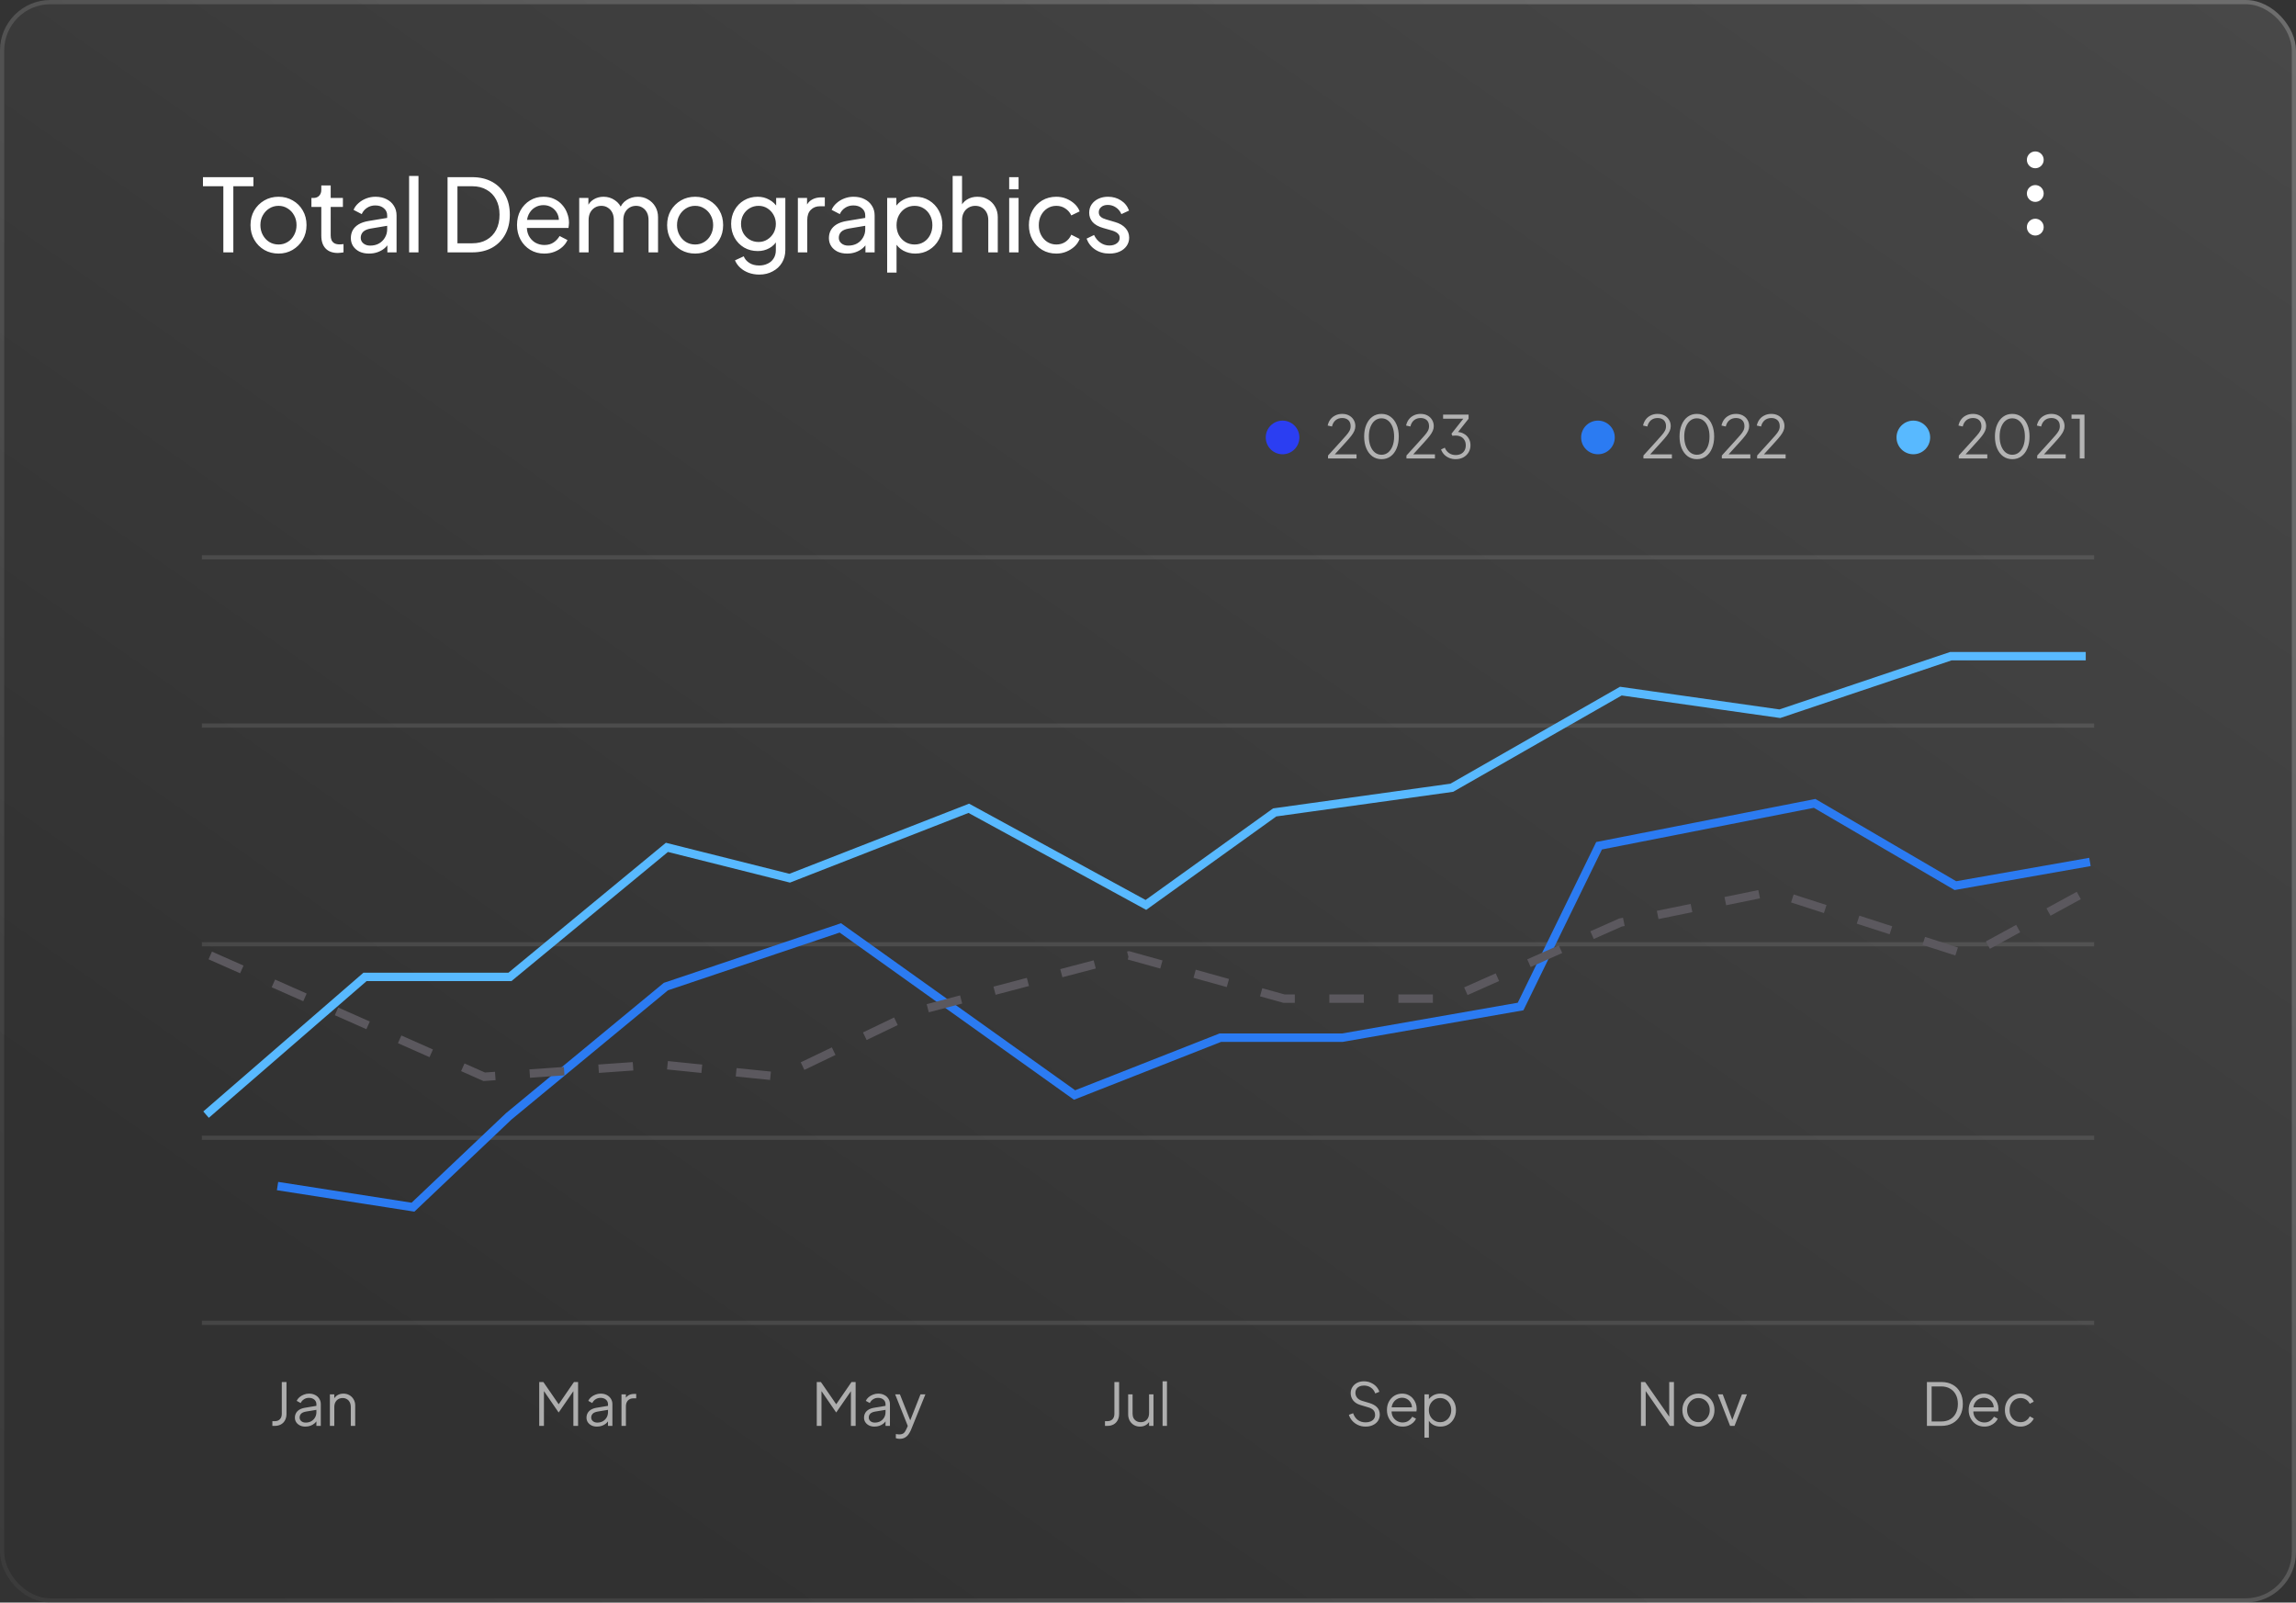 <svg width="546" height="381" viewBox="0 0 546 381" fill="none" xmlns="http://www.w3.org/2000/svg">
<rect x="0" y="0" width="546" height="381" fill="#333333" stroke="none"/>
<rect width="546" height="381" rx="12" fill="url(#paint0_linear_47_595)" fill-opacity="0.1"/>
<rect x="0.5" y="0.5" width="545" height="380" rx="11.5" stroke="url(#paint1_linear_47_595)" stroke-opacity="0.2"/>
<path d="M53.112 60V44.28H48.264V42.12H60.264V44.28H55.488V60H53.112ZM66.244 60.288C64.996 60.288 63.868 60 62.86 59.424C61.852 58.832 61.052 58.024 60.46 57C59.868 55.976 59.572 54.816 59.572 53.52C59.572 52.224 59.86 51.072 60.436 50.064C61.028 49.056 61.828 48.256 62.836 47.664C63.844 47.072 64.98 46.776 66.244 46.776C67.492 46.776 68.62 47.072 69.628 47.664C70.636 48.24 71.428 49.032 72.004 50.04C72.596 51.048 72.892 52.208 72.892 53.52C72.892 54.832 72.588 56 71.98 57.024C71.372 58.032 70.564 58.832 69.556 59.424C68.564 60 67.46 60.288 66.244 60.288ZM66.244 58.128C67.044 58.128 67.764 57.928 68.404 57.528C69.06 57.128 69.572 56.576 69.94 55.872C70.324 55.168 70.516 54.384 70.516 53.52C70.516 52.64 70.324 51.864 69.94 51.192C69.572 50.504 69.06 49.96 68.404 49.56C67.764 49.144 67.044 48.936 66.244 48.936C65.428 48.936 64.692 49.144 64.036 49.56C63.396 49.96 62.884 50.504 62.5 51.192C62.116 51.864 61.924 52.64 61.924 53.52C61.924 54.384 62.116 55.168 62.5 55.872C62.884 56.576 63.396 57.128 64.036 57.528C64.692 57.928 65.428 58.128 66.244 58.128ZM80.344 60.144C79.08 60.144 78.104 59.784 77.416 59.064C76.744 58.344 76.408 57.328 76.408 56.016V49.2H74.056V47.064H74.536C75.112 47.064 75.568 46.888 75.904 46.536C76.24 46.184 76.408 45.72 76.408 45.144V44.088H78.64V47.064H81.544V49.2H78.64V55.944C78.64 56.376 78.704 56.752 78.832 57.072C78.976 57.392 79.208 57.648 79.528 57.84C79.848 58.016 80.272 58.104 80.8 58.104C80.912 58.104 81.048 58.096 81.208 58.08C81.384 58.064 81.544 58.048 81.688 58.032V60C81.48 60.048 81.248 60.08 80.992 60.096C80.736 60.128 80.52 60.144 80.344 60.144ZM87.752 60.288C86.904 60.288 86.152 60.136 85.496 59.832C84.856 59.512 84.352 59.08 83.984 58.536C83.616 57.976 83.432 57.336 83.432 56.616C83.432 55.928 83.576 55.312 83.864 54.768C84.168 54.208 84.632 53.736 85.256 53.352C85.896 52.968 86.696 52.696 87.656 52.536L92.456 51.744V53.616L88.16 54.336C87.328 54.48 86.72 54.744 86.336 55.128C85.968 55.512 85.784 55.984 85.784 56.544C85.784 57.072 85.992 57.512 86.408 57.864C86.84 58.216 87.376 58.392 88.016 58.392C88.832 58.392 89.536 58.224 90.128 57.888C90.736 57.536 91.208 57.064 91.544 56.472C91.896 55.88 92.072 55.224 92.072 54.504V51.216C92.072 50.512 91.808 49.944 91.28 49.512C90.768 49.064 90.088 48.84 89.24 48.84C88.504 48.84 87.848 49.032 87.272 49.416C86.712 49.784 86.296 50.28 86.024 50.904L84.08 49.896C84.32 49.304 84.704 48.776 85.232 48.312C85.76 47.832 86.376 47.456 87.08 47.184C87.784 46.912 88.52 46.776 89.288 46.776C90.28 46.776 91.152 46.968 91.904 47.352C92.656 47.72 93.24 48.24 93.656 48.912C94.088 49.568 94.304 50.336 94.304 51.216V60H92.12V57.552L92.528 57.696C92.256 58.208 91.888 58.656 91.424 59.04C90.96 59.424 90.416 59.728 89.792 59.952C89.168 60.176 88.488 60.288 87.752 60.288ZM97.285 60V41.832H99.517V60H97.285ZM106.432 60V42.12H112.288C114.096 42.12 115.672 42.488 117.016 43.224C118.36 43.96 119.4 45 120.136 46.344C120.872 47.672 121.24 49.24 121.24 51.048C121.24 52.84 120.872 54.408 120.136 55.752C119.4 57.096 118.36 58.144 117.016 58.896C115.672 59.632 114.096 60 112.288 60H106.432ZM108.784 57.84H112.312C113.64 57.84 114.784 57.56 115.744 57C116.72 56.44 117.472 55.656 118 54.648C118.528 53.624 118.792 52.424 118.792 51.048C118.792 49.656 118.52 48.456 117.976 47.448C117.448 46.44 116.696 45.664 115.72 45.12C114.76 44.56 113.624 44.28 112.312 44.28H108.784V57.84ZM129.429 60.288C128.181 60.288 127.069 59.992 126.093 59.4C125.117 58.808 124.349 58 123.789 56.976C123.229 55.936 122.949 54.776 122.949 53.496C122.949 52.2 123.221 51.048 123.765 50.04C124.325 49.032 125.077 48.24 126.021 47.664C126.981 47.072 128.053 46.776 129.237 46.776C130.197 46.776 131.045 46.952 131.781 47.304C132.533 47.64 133.165 48.104 133.677 48.696C134.205 49.272 134.605 49.936 134.877 50.688C135.165 51.424 135.309 52.192 135.309 52.992C135.309 53.168 135.293 53.368 135.261 53.592C135.245 53.8 135.221 54 135.189 54.192H124.581V52.272H133.893L132.837 53.136C132.981 52.304 132.901 51.56 132.597 50.904C132.293 50.248 131.845 49.728 131.253 49.344C130.661 48.96 129.989 48.768 129.237 48.768C128.485 48.768 127.797 48.96 127.173 49.344C126.549 49.728 126.061 50.28 125.709 51C125.373 51.704 125.237 52.544 125.301 53.52C125.237 54.464 125.381 55.296 125.733 56.016C126.101 56.72 126.613 57.272 127.269 57.672C127.941 58.056 128.669 58.248 129.453 58.248C130.317 58.248 131.045 58.048 131.637 57.648C132.229 57.248 132.709 56.736 133.077 56.112L134.949 57.072C134.693 57.664 134.293 58.208 133.749 58.704C133.221 59.184 132.589 59.568 131.853 59.856C131.133 60.144 130.325 60.288 129.429 60.288ZM137.74 60V47.064H139.924V49.704L139.612 49.296C139.932 48.48 140.444 47.856 141.148 47.424C141.852 46.992 142.644 46.776 143.524 46.776C144.532 46.776 145.436 47.056 146.236 47.616C147.052 48.176 147.612 48.912 147.916 49.824L147.292 49.848C147.628 48.84 148.196 48.08 148.996 47.568C149.796 47.04 150.684 46.776 151.66 46.776C152.556 46.776 153.364 46.984 154.084 47.4C154.82 47.816 155.404 48.392 155.836 49.128C156.268 49.864 156.484 50.696 156.484 51.624V60H154.228V52.344C154.228 51.624 154.1 51.016 153.844 50.52C153.588 50.024 153.236 49.64 152.788 49.368C152.356 49.08 151.844 48.936 151.252 48.936C150.676 48.936 150.156 49.08 149.692 49.368C149.244 49.64 148.884 50.032 148.612 50.544C148.356 51.04 148.228 51.64 148.228 52.344V60H145.972V52.344C145.972 51.624 145.844 51.016 145.588 50.52C145.332 50.024 144.98 49.64 144.532 49.368C144.1 49.08 143.588 48.936 142.996 48.936C142.42 48.936 141.9 49.08 141.436 49.368C140.988 49.64 140.628 50.032 140.356 50.544C140.1 51.04 139.972 51.64 139.972 52.344V60H137.74ZM165.318 60.288C164.07 60.288 162.942 60 161.934 59.424C160.926 58.832 160.126 58.024 159.534 57C158.942 55.976 158.646 54.816 158.646 53.52C158.646 52.224 158.934 51.072 159.51 50.064C160.102 49.056 160.902 48.256 161.91 47.664C162.918 47.072 164.054 46.776 165.318 46.776C166.566 46.776 167.694 47.072 168.702 47.664C169.71 48.24 170.502 49.032 171.078 50.04C171.67 51.048 171.966 52.208 171.966 53.52C171.966 54.832 171.662 56 171.054 57.024C170.446 58.032 169.638 58.832 168.63 59.424C167.638 60 166.534 60.288 165.318 60.288ZM165.318 58.128C166.118 58.128 166.838 57.928 167.478 57.528C168.134 57.128 168.646 56.576 169.014 55.872C169.398 55.168 169.59 54.384 169.59 53.52C169.59 52.64 169.398 51.864 169.014 51.192C168.646 50.504 168.134 49.96 167.478 49.56C166.838 49.144 166.118 48.936 165.318 48.936C164.502 48.936 163.766 49.144 163.11 49.56C162.47 49.96 161.958 50.504 161.574 51.192C161.19 51.864 160.998 52.64 160.998 53.52C160.998 54.384 161.19 55.168 161.574 55.872C161.958 56.576 162.47 57.128 163.11 57.528C163.766 57.928 164.502 58.128 165.318 58.128ZM180.565 65.28C179.653 65.28 178.805 65.136 178.021 64.848C177.253 64.56 176.589 64.16 176.029 63.648C175.485 63.152 175.069 62.568 174.781 61.896L176.869 60.936C177.093 61.544 177.517 62.056 178.141 62.472C178.781 62.904 179.581 63.12 180.541 63.12C181.277 63.12 181.941 62.976 182.533 62.688C183.141 62.416 183.621 62 183.973 61.44C184.325 60.896 184.501 60.232 184.501 59.448V56.544L184.909 56.976C184.461 57.856 183.813 58.528 182.965 58.992C182.133 59.456 181.213 59.688 180.205 59.688C178.989 59.688 177.901 59.408 176.941 58.848C175.981 58.272 175.229 57.496 174.685 56.52C174.141 55.528 173.869 54.432 173.869 53.232C173.869 52.016 174.141 50.92 174.685 49.944C175.229 48.968 175.973 48.2 176.917 47.64C177.877 47.064 178.965 46.776 180.181 46.776C181.189 46.776 182.101 47.008 182.917 47.472C183.749 47.92 184.413 48.544 184.909 49.344L184.573 49.944V47.064H186.757V59.448C186.757 60.568 186.493 61.568 185.965 62.448C185.437 63.328 184.701 64.016 183.757 64.512C182.829 65.024 181.765 65.28 180.565 65.28ZM180.397 57.528C181.165 57.528 181.853 57.336 182.461 56.952C183.085 56.568 183.581 56.056 183.949 55.416C184.317 54.76 184.501 54.032 184.501 53.232C184.501 52.448 184.317 51.728 183.949 51.072C183.581 50.416 183.085 49.896 182.461 49.512C181.853 49.128 181.165 48.936 180.397 48.936C179.613 48.936 178.901 49.128 178.261 49.512C177.621 49.896 177.117 50.416 176.749 51.072C176.397 51.712 176.221 52.432 176.221 53.232C176.221 54.032 176.397 54.76 176.749 55.416C177.117 56.056 177.613 56.568 178.237 56.952C178.877 57.336 179.597 57.528 180.397 57.528ZM189.737 60V47.064H191.921V49.44L191.681 49.104C191.985 48.368 192.449 47.824 193.073 47.472C193.697 47.104 194.457 46.92 195.353 46.92H196.145V49.032H195.017C194.105 49.032 193.369 49.32 192.809 49.896C192.249 50.456 191.969 51.256 191.969 52.296V60H189.737ZM201.44 60.288C200.592 60.288 199.84 60.136 199.184 59.832C198.544 59.512 198.04 59.08 197.672 58.536C197.304 57.976 197.12 57.336 197.12 56.616C197.12 55.928 197.264 55.312 197.552 54.768C197.856 54.208 198.32 53.736 198.944 53.352C199.584 52.968 200.384 52.696 201.344 52.536L206.144 51.744V53.616L201.848 54.336C201.016 54.48 200.408 54.744 200.024 55.128C199.656 55.512 199.472 55.984 199.472 56.544C199.472 57.072 199.68 57.512 200.096 57.864C200.528 58.216 201.064 58.392 201.704 58.392C202.52 58.392 203.224 58.224 203.816 57.888C204.424 57.536 204.896 57.064 205.232 56.472C205.584 55.88 205.76 55.224 205.76 54.504V51.216C205.76 50.512 205.496 49.944 204.968 49.512C204.456 49.064 203.776 48.84 202.928 48.84C202.192 48.84 201.536 49.032 200.96 49.416C200.4 49.784 199.984 50.28 199.712 50.904L197.768 49.896C198.008 49.304 198.392 48.776 198.92 48.312C199.448 47.832 200.064 47.456 200.768 47.184C201.472 46.912 202.208 46.776 202.976 46.776C203.968 46.776 204.84 46.968 205.592 47.352C206.344 47.72 206.928 48.24 207.344 48.912C207.776 49.568 207.992 50.336 207.992 51.216V60H205.808V57.552L206.216 57.696C205.944 58.208 205.576 58.656 205.112 59.04C204.648 59.424 204.104 59.728 203.48 59.952C202.856 60.176 202.176 60.288 201.44 60.288ZM210.972 64.8V47.064H213.156V49.848L212.868 49.296C213.348 48.528 214.004 47.92 214.836 47.472C215.668 47.008 216.62 46.776 217.692 46.776C218.908 46.776 219.996 47.072 220.956 47.664C221.932 48.256 222.7 49.064 223.26 50.088C223.82 51.096 224.1 52.248 224.1 53.544C224.1 54.808 223.82 55.952 223.26 56.976C222.7 58 221.932 58.808 220.956 59.4C219.996 59.992 218.9 60.288 217.668 60.288C216.628 60.288 215.676 60.056 214.812 59.592C213.964 59.128 213.308 58.472 212.844 57.624L213.204 57.24V64.8H210.972ZM217.5 58.128C218.316 58.128 219.044 57.928 219.684 57.528C220.324 57.128 220.82 56.584 221.172 55.896C221.54 55.192 221.724 54.408 221.724 53.544C221.724 52.648 221.54 51.864 221.172 51.192C220.82 50.504 220.324 49.96 219.684 49.56C219.044 49.144 218.316 48.936 217.5 48.936C216.684 48.936 215.948 49.136 215.292 49.536C214.652 49.936 214.14 50.488 213.756 51.192C213.388 51.88 213.204 52.664 213.204 53.544C213.204 54.408 213.388 55.192 213.756 55.896C214.14 56.584 214.652 57.128 215.292 57.528C215.948 57.928 216.684 58.128 217.5 58.128ZM226.547 60V41.832H228.779V49.584L228.371 49.368C228.691 48.552 229.203 47.92 229.907 47.472C230.627 47.008 231.467 46.776 232.427 46.776C233.355 46.776 234.179 46.984 234.899 47.4C235.635 47.816 236.211 48.392 236.627 49.128C237.059 49.864 237.275 50.696 237.275 51.624V60H235.019V52.344C235.019 51.624 234.883 51.016 234.611 50.52C234.355 50.024 233.995 49.64 233.531 49.368C233.067 49.08 232.531 48.936 231.923 48.936C231.331 48.936 230.795 49.08 230.315 49.368C229.835 49.64 229.459 50.032 229.187 50.544C228.915 51.04 228.779 51.64 228.779 52.344V60H226.547ZM239.989 60V47.064H242.221V60H239.989ZM239.989 45V42.12H242.221V45H239.989ZM251.204 60.288C249.94 60.288 248.812 59.992 247.82 59.4C246.844 58.808 246.076 58 245.516 56.976C244.956 55.952 244.676 54.8 244.676 53.52C244.676 52.224 244.956 51.072 245.516 50.064C246.076 49.056 246.844 48.256 247.82 47.664C248.812 47.072 249.94 46.776 251.204 46.776C252.052 46.776 252.844 46.928 253.58 47.232C254.316 47.536 254.964 47.944 255.524 48.456C256.084 48.968 256.492 49.568 256.748 50.256L254.756 51.216C254.452 50.544 253.988 50 253.364 49.584C252.74 49.152 252.02 48.936 251.204 48.936C250.42 48.936 249.708 49.136 249.068 49.536C248.444 49.936 247.948 50.48 247.58 51.168C247.212 51.856 247.028 52.648 247.028 53.544C247.028 54.408 247.212 55.192 247.58 55.896C247.948 56.584 248.444 57.128 249.068 57.528C249.708 57.928 250.42 58.128 251.204 58.128C252.02 58.128 252.74 57.92 253.364 57.504C253.988 57.072 254.452 56.504 254.756 55.8L256.748 56.808C256.492 57.48 256.084 58.08 255.524 58.608C254.964 59.12 254.316 59.528 253.58 59.832C252.844 60.136 252.052 60.288 251.204 60.288ZM263.817 60.288C262.521 60.288 261.393 59.968 260.433 59.328C259.473 58.688 258.793 57.824 258.393 56.736L260.169 55.872C260.537 56.64 261.041 57.248 261.681 57.696C262.321 58.144 263.033 58.368 263.817 58.368C264.521 58.368 265.105 58.2 265.569 57.864C266.033 57.528 266.265 57.088 266.265 56.544C266.265 56.16 266.153 55.856 265.929 55.632C265.721 55.392 265.465 55.208 265.161 55.08C264.857 54.936 264.577 54.832 264.321 54.768L262.377 54.216C261.209 53.88 260.353 53.4 259.809 52.776C259.281 52.152 259.017 51.424 259.017 50.592C259.017 49.824 259.209 49.16 259.593 48.6C259.993 48.024 260.529 47.576 261.201 47.256C261.889 46.936 262.657 46.776 263.505 46.776C264.641 46.776 265.657 47.064 266.553 47.64C267.465 48.216 268.113 49.024 268.497 50.064L266.673 50.904C266.385 50.232 265.953 49.704 265.377 49.32C264.801 48.92 264.153 48.72 263.433 48.72C262.777 48.72 262.257 48.888 261.873 49.224C261.489 49.544 261.297 49.952 261.297 50.448C261.297 50.816 261.393 51.12 261.585 51.36C261.777 51.584 262.009 51.76 262.281 51.888C262.553 52 262.817 52.096 263.073 52.176L265.185 52.8C266.241 53.104 267.057 53.576 267.633 54.216C268.225 54.856 268.521 55.624 268.521 56.52C268.521 57.24 268.321 57.888 267.921 58.464C267.521 59.04 266.969 59.488 266.265 59.808C265.561 60.128 264.745 60.288 263.817 60.288Z" fill="white"/>
<line x1="48" y1="132.5" x2="498" y2="132.5" stroke="white" stroke-opacity="0.1"/>
<line x1="48" y1="172.5" x2="498" y2="172.5" stroke="white" stroke-opacity="0.1"/>
<line x1="48" y1="224.5" x2="498" y2="224.5" stroke="white" stroke-opacity="0.1"/>
<line x1="48" y1="270.5" x2="498" y2="270.5" stroke="white" stroke-opacity="0.1"/>
<line x1="48" y1="314.5" x2="498" y2="314.5" stroke="white" stroke-opacity="0.1"/>
<circle cx="484" cy="54" r="2" transform="rotate(-180 484 54)" fill="white"/>
<circle cx="484" cy="46" r="2" transform="rotate(-180 484 46)" fill="white"/>
<circle cx="484" cy="38" r="2" transform="rotate(-180 484 38)" fill="white"/>
<path opacity="0.6" d="M315.812 109V108.3L318.724 105.094C319.293 104.469 319.755 103.951 320.11 103.54C320.474 103.129 320.745 102.756 320.922 102.42C321.099 102.084 321.188 101.72 321.188 101.328C321.188 100.703 321.006 100.222 320.642 99.886C320.278 99.55 319.793 99.382 319.186 99.382C318.561 99.382 318.033 99.559 317.604 99.914C317.184 100.269 316.899 100.763 316.75 101.398L315.728 101.174C315.849 100.605 316.069 100.115 316.386 99.704C316.703 99.293 317.1 98.976 317.576 98.752C318.052 98.519 318.584 98.402 319.172 98.402C319.797 98.402 320.343 98.528 320.81 98.78C321.277 99.032 321.641 99.377 321.902 99.816C322.173 100.255 322.308 100.759 322.308 101.328C322.308 101.72 322.224 102.098 322.056 102.462C321.897 102.826 321.655 103.218 321.328 103.638C321.001 104.058 320.581 104.548 320.068 105.108L317.422 108.02H322.588V109H315.812ZM328.533 109.168C327.711 109.168 326.988 108.944 326.363 108.496C325.747 108.039 325.266 107.409 324.921 106.606C324.575 105.794 324.403 104.851 324.403 103.778C324.403 102.705 324.575 101.767 324.921 100.964C325.266 100.152 325.747 99.522 326.363 99.074C326.979 98.626 327.697 98.402 328.519 98.402C329.34 98.402 330.059 98.626 330.675 99.074C331.291 99.522 331.771 100.152 332.117 100.964C332.462 101.767 332.635 102.705 332.635 103.778C332.635 104.851 332.462 105.794 332.117 106.606C331.781 107.418 331.305 108.048 330.689 108.496C330.073 108.944 329.354 109.168 328.533 109.168ZM328.533 108.118C329.13 108.118 329.653 107.936 330.101 107.572C330.549 107.208 330.899 106.704 331.151 106.06C331.403 105.407 331.529 104.646 331.529 103.778C331.529 102.91 331.403 102.154 331.151 101.51C330.899 100.857 330.549 100.353 330.101 99.998C329.653 99.634 329.125 99.452 328.519 99.452C327.921 99.452 327.399 99.634 326.951 99.998C326.503 100.353 326.153 100.857 325.901 101.51C325.649 102.154 325.523 102.91 325.523 103.778C325.523 104.637 325.649 105.393 325.901 106.046C326.153 106.699 326.503 107.208 326.951 107.572C327.408 107.936 327.935 108.118 328.533 108.118ZM334.46 109V108.3L337.372 105.094C337.942 104.469 338.404 103.951 338.758 103.54C339.122 103.129 339.393 102.756 339.57 102.42C339.748 102.084 339.836 101.72 339.836 101.328C339.836 100.703 339.654 100.222 339.29 99.886C338.926 99.55 338.441 99.382 337.834 99.382C337.209 99.382 336.682 99.559 336.252 99.914C335.832 100.269 335.548 100.763 335.398 101.398L334.376 101.174C334.498 100.605 334.717 100.115 335.034 99.704C335.352 99.293 335.748 98.976 336.224 98.752C336.7 98.519 337.232 98.402 337.82 98.402C338.446 98.402 338.992 98.528 339.458 98.78C339.925 99.032 340.289 99.377 340.55 99.816C340.821 100.255 340.956 100.759 340.956 101.328C340.956 101.72 340.872 102.098 340.704 102.462C340.546 102.826 340.303 103.218 339.976 103.638C339.65 104.058 339.23 104.548 338.716 105.108L336.07 108.02H341.236V109H334.46ZM346.159 109.168C345.618 109.168 345.118 109.075 344.661 108.888C344.204 108.701 343.802 108.435 343.457 108.09C343.121 107.745 342.864 107.334 342.687 106.858L343.583 106.438C343.798 106.979 344.134 107.409 344.591 107.726C345.048 108.034 345.571 108.188 346.159 108.188C346.626 108.188 347.041 108.099 347.405 107.922C347.769 107.735 348.054 107.469 348.259 107.124C348.464 106.779 348.567 106.359 348.567 105.864C348.567 105.369 348.46 104.949 348.245 104.604C348.04 104.259 347.755 103.997 347.391 103.82C347.027 103.643 346.612 103.554 346.145 103.554C346.024 103.554 345.888 103.559 345.739 103.568C345.599 103.577 345.482 103.591 345.389 103.61L345.165 103.12L347.979 99.55H343.177V98.57H349.239V99.55L346.607 102.868L346.467 102.686C347.092 102.705 347.648 102.854 348.133 103.134C348.618 103.405 348.996 103.773 349.267 104.24C349.547 104.707 349.687 105.248 349.687 105.864C349.687 106.48 349.538 107.04 349.239 107.544C348.94 108.039 348.525 108.435 347.993 108.734C347.461 109.023 346.85 109.168 346.159 109.168Z" fill="white"/>
<circle cx="305" cy="104" r="4" fill="#2B3EF2"/>
<path opacity="0.6" d="M390.812 109V108.3L393.724 105.094C394.293 104.469 394.755 103.951 395.11 103.54C395.474 103.129 395.745 102.756 395.922 102.42C396.099 102.084 396.188 101.72 396.188 101.328C396.188 100.703 396.006 100.222 395.642 99.886C395.278 99.55 394.793 99.382 394.186 99.382C393.561 99.382 393.033 99.559 392.604 99.914C392.184 100.269 391.899 100.763 391.75 101.398L390.728 101.174C390.849 100.605 391.069 100.115 391.386 99.704C391.703 99.293 392.1 98.976 392.576 98.752C393.052 98.519 393.584 98.402 394.172 98.402C394.797 98.402 395.343 98.528 395.81 98.78C396.277 99.032 396.641 99.377 396.902 99.816C397.173 100.255 397.308 100.759 397.308 101.328C397.308 101.72 397.224 102.098 397.056 102.462C396.897 102.826 396.655 103.218 396.328 103.638C396.001 104.058 395.581 104.548 395.068 105.108L392.422 108.02H397.588V109H390.812ZM403.533 109.168C402.711 109.168 401.988 108.944 401.363 108.496C400.747 108.039 400.266 107.409 399.921 106.606C399.575 105.794 399.403 104.851 399.403 103.778C399.403 102.705 399.575 101.767 399.921 100.964C400.266 100.152 400.747 99.522 401.363 99.074C401.979 98.626 402.697 98.402 403.519 98.402C404.34 98.402 405.059 98.626 405.675 99.074C406.291 99.522 406.771 100.152 407.117 100.964C407.462 101.767 407.635 102.705 407.635 103.778C407.635 104.851 407.462 105.794 407.117 106.606C406.781 107.418 406.305 108.048 405.689 108.496C405.073 108.944 404.354 109.168 403.533 109.168ZM403.533 108.118C404.13 108.118 404.653 107.936 405.101 107.572C405.549 107.208 405.899 106.704 406.151 106.06C406.403 105.407 406.529 104.646 406.529 103.778C406.529 102.91 406.403 102.154 406.151 101.51C405.899 100.857 405.549 100.353 405.101 99.998C404.653 99.634 404.125 99.452 403.519 99.452C402.921 99.452 402.399 99.634 401.951 99.998C401.503 100.353 401.153 100.857 400.901 101.51C400.649 102.154 400.523 102.91 400.523 103.778C400.523 104.637 400.649 105.393 400.901 106.046C401.153 106.699 401.503 107.208 401.951 107.572C402.408 107.936 402.935 108.118 403.533 108.118ZM409.46 109V108.3L412.372 105.094C412.942 104.469 413.404 103.951 413.758 103.54C414.122 103.129 414.393 102.756 414.57 102.42C414.748 102.084 414.836 101.72 414.836 101.328C414.836 100.703 414.654 100.222 414.29 99.886C413.926 99.55 413.441 99.382 412.834 99.382C412.209 99.382 411.682 99.559 411.252 99.914C410.832 100.269 410.548 100.763 410.398 101.398L409.376 101.174C409.498 100.605 409.717 100.115 410.034 99.704C410.352 99.293 410.748 98.976 411.224 98.752C411.7 98.519 412.232 98.402 412.82 98.402C413.446 98.402 413.992 98.528 414.458 98.78C414.925 99.032 415.289 99.377 415.55 99.816C415.821 100.255 415.956 100.759 415.956 101.328C415.956 101.72 415.872 102.098 415.704 102.462C415.546 102.826 415.303 103.218 414.976 103.638C414.65 104.058 414.23 104.548 413.716 105.108L411.07 108.02H416.236V109H409.46ZM417.855 109V108.3L420.767 105.094C421.336 104.469 421.798 103.951 422.153 103.54C422.517 103.129 422.788 102.756 422.965 102.42C423.142 102.084 423.231 101.72 423.231 101.328C423.231 100.703 423.049 100.222 422.685 99.886C422.321 99.55 421.836 99.382 421.229 99.382C420.604 99.382 420.076 99.559 419.647 99.914C419.227 100.269 418.942 100.763 418.793 101.398L417.771 101.174C417.892 100.605 418.112 100.115 418.429 99.704C418.746 99.293 419.143 98.976 419.619 98.752C420.095 98.519 420.627 98.402 421.215 98.402C421.84 98.402 422.386 98.528 422.853 98.78C423.32 99.032 423.684 99.377 423.945 99.816C424.216 100.255 424.351 100.759 424.351 101.328C424.351 101.72 424.267 102.098 424.099 102.462C423.94 102.826 423.698 103.218 423.371 103.638C423.044 104.058 422.624 104.548 422.111 105.108L419.465 108.02H424.631V109H417.855Z" fill="white"/>
<circle cx="380" cy="104" r="4" fill="#2B7BF2"/>
<path opacity="0.6" d="M465.812 109V108.3L468.724 105.094C469.293 104.469 469.755 103.951 470.11 103.54C470.474 103.129 470.745 102.756 470.922 102.42C471.099 102.084 471.188 101.72 471.188 101.328C471.188 100.703 471.006 100.222 470.642 99.886C470.278 99.55 469.793 99.382 469.186 99.382C468.561 99.382 468.033 99.559 467.604 99.914C467.184 100.269 466.899 100.763 466.75 101.398L465.728 101.174C465.849 100.605 466.069 100.115 466.386 99.704C466.703 99.293 467.1 98.976 467.576 98.752C468.052 98.519 468.584 98.402 469.172 98.402C469.797 98.402 470.343 98.528 470.81 98.78C471.277 99.032 471.641 99.377 471.902 99.816C472.173 100.255 472.308 100.759 472.308 101.328C472.308 101.72 472.224 102.098 472.056 102.462C471.897 102.826 471.655 103.218 471.328 103.638C471.001 104.058 470.581 104.548 470.068 105.108L467.422 108.02H472.588V109H465.812ZM478.533 109.168C477.711 109.168 476.988 108.944 476.363 108.496C475.747 108.039 475.266 107.409 474.921 106.606C474.575 105.794 474.403 104.851 474.403 103.778C474.403 102.705 474.575 101.767 474.921 100.964C475.266 100.152 475.747 99.522 476.363 99.074C476.979 98.626 477.697 98.402 478.519 98.402C479.34 98.402 480.059 98.626 480.675 99.074C481.291 99.522 481.771 100.152 482.117 100.964C482.462 101.767 482.635 102.705 482.635 103.778C482.635 104.851 482.462 105.794 482.117 106.606C481.781 107.418 481.305 108.048 480.689 108.496C480.073 108.944 479.354 109.168 478.533 109.168ZM478.533 108.118C479.13 108.118 479.653 107.936 480.101 107.572C480.549 107.208 480.899 106.704 481.151 106.06C481.403 105.407 481.529 104.646 481.529 103.778C481.529 102.91 481.403 102.154 481.151 101.51C480.899 100.857 480.549 100.353 480.101 99.998C479.653 99.634 479.125 99.452 478.519 99.452C477.921 99.452 477.399 99.634 476.951 99.998C476.503 100.353 476.153 100.857 475.901 101.51C475.649 102.154 475.523 102.91 475.523 103.778C475.523 104.637 475.649 105.393 475.901 106.046C476.153 106.699 476.503 107.208 476.951 107.572C477.408 107.936 477.935 108.118 478.533 108.118ZM484.46 109V108.3L487.372 105.094C487.942 104.469 488.404 103.951 488.758 103.54C489.122 103.129 489.393 102.756 489.57 102.42C489.748 102.084 489.836 101.72 489.836 101.328C489.836 100.703 489.654 100.222 489.29 99.886C488.926 99.55 488.441 99.382 487.834 99.382C487.209 99.382 486.682 99.559 486.252 99.914C485.832 100.269 485.548 100.763 485.398 101.398L484.376 101.174C484.498 100.605 484.717 100.115 485.034 99.704C485.352 99.293 485.748 98.976 486.224 98.752C486.7 98.519 487.232 98.402 487.82 98.402C488.446 98.402 488.992 98.528 489.458 98.78C489.925 99.032 490.289 99.377 490.55 99.816C490.821 100.255 490.956 100.759 490.956 101.328C490.956 101.72 490.872 102.098 490.704 102.462C490.546 102.826 490.303 103.218 489.976 103.638C489.65 104.058 489.23 104.548 488.716 105.108L486.07 108.02H491.236V109H484.46ZM494.577 109V99.55H492.617V98.57H495.697V109H494.577Z" fill="white"/>
<circle cx="455" cy="104" r="4" fill="#58B9FF"/>
<path opacity="0.6" d="M64.77 339V337.88H65.33C65.853 337.88 66.263 337.726 66.562 337.418C66.861 337.101 67.01 336.671 67.01 336.13V328.57H68.13V336.13C68.13 336.718 68.013 337.227 67.78 337.656C67.556 338.085 67.234 338.417 66.814 338.65C66.394 338.883 65.899 339 65.33 339H64.77ZM72.607 339.168C72.131 339.168 71.707 339.079 71.333 338.902C70.96 338.715 70.666 338.463 70.451 338.146C70.237 337.829 70.129 337.465 70.129 337.054C70.129 336.662 70.213 336.307 70.381 335.99C70.549 335.663 70.811 335.388 71.165 335.164C71.52 334.94 71.973 334.781 72.523 334.688L75.463 334.198V335.15L72.775 335.598C72.234 335.691 71.842 335.864 71.599 336.116C71.366 336.368 71.249 336.667 71.249 337.012C71.249 337.348 71.38 337.633 71.641 337.866C71.912 338.099 72.257 338.216 72.677 338.216C73.191 338.216 73.639 338.109 74.021 337.894C74.404 337.67 74.703 337.371 74.917 336.998C75.132 336.625 75.239 336.209 75.239 335.752V333.848C75.239 333.4 75.076 333.036 74.749 332.756C74.423 332.476 73.998 332.336 73.475 332.336C73.018 332.336 72.617 332.453 72.271 332.686C71.926 332.91 71.669 333.204 71.501 333.568L70.549 333.05C70.689 332.733 70.909 332.443 71.207 332.182C71.515 331.921 71.865 331.715 72.257 331.566C72.649 331.407 73.055 331.328 73.475 331.328C74.026 331.328 74.511 331.435 74.931 331.65C75.361 331.865 75.692 332.163 75.925 332.546C76.168 332.919 76.289 333.353 76.289 333.848V339H75.239V337.502L75.393 337.656C75.263 337.936 75.057 338.193 74.777 338.426C74.507 338.65 74.185 338.832 73.811 338.972C73.447 339.103 73.046 339.168 72.607 339.168ZM78.449 339V331.496H79.499V332.952L79.261 332.896C79.448 332.411 79.751 332.028 80.171 331.748C80.6 331.468 81.095 331.328 81.655 331.328C82.187 331.328 82.663 331.449 83.083 331.692C83.512 331.935 83.848 332.271 84.091 332.7C84.343 333.12 84.469 333.596 84.469 334.128V339H83.419V334.534C83.419 334.077 83.335 333.689 83.167 333.372C83.008 333.055 82.78 332.812 82.481 332.644C82.192 332.467 81.856 332.378 81.473 332.378C81.09 332.378 80.75 332.467 80.451 332.644C80.152 332.812 79.919 333.059 79.751 333.386C79.583 333.703 79.499 334.086 79.499 334.534V339H78.449Z" fill="white"/>
<path opacity="0.6" d="M128.232 339V328.57H129.212L133.132 334.254H132.586L136.492 328.57H137.472V339H136.352V330.082L136.716 330.222L132.88 335.78H132.824L129.002 330.222L129.352 330.082V339H128.232ZM141.951 339.168C141.475 339.168 141.05 339.079 140.677 338.902C140.304 338.715 140.01 338.463 139.795 338.146C139.58 337.829 139.473 337.465 139.473 337.054C139.473 336.662 139.557 336.307 139.725 335.99C139.893 335.663 140.154 335.388 140.509 335.164C140.864 334.94 141.316 334.781 141.867 334.688L144.807 334.198V335.15L142.119 335.598C141.578 335.691 141.186 335.864 140.943 336.116C140.71 336.368 140.593 336.667 140.593 337.012C140.593 337.348 140.724 337.633 140.985 337.866C141.256 338.099 141.601 338.216 142.021 338.216C142.534 338.216 142.982 338.109 143.365 337.894C143.748 337.67 144.046 337.371 144.261 336.998C144.476 336.625 144.583 336.209 144.583 335.752V333.848C144.583 333.4 144.42 333.036 144.093 332.756C143.766 332.476 143.342 332.336 142.819 332.336C142.362 332.336 141.96 332.453 141.615 332.686C141.27 332.91 141.013 333.204 140.845 333.568L139.893 333.05C140.033 332.733 140.252 332.443 140.551 332.182C140.859 331.921 141.209 331.715 141.601 331.566C141.993 331.407 142.399 331.328 142.819 331.328C143.37 331.328 143.855 331.435 144.275 331.65C144.704 331.865 145.036 332.163 145.269 332.546C145.512 332.919 145.633 333.353 145.633 333.848V339H144.583V337.502L144.737 337.656C144.606 337.936 144.401 338.193 144.121 338.426C143.85 338.65 143.528 338.832 143.155 338.972C142.791 339.103 142.39 339.168 141.951 339.168ZM147.793 339V331.496H148.843V332.728L148.703 332.546C148.88 332.191 149.146 331.911 149.501 331.706C149.865 331.501 150.304 331.398 150.817 331.398H151.293V332.448H150.635C150.094 332.448 149.66 332.616 149.333 332.952C149.006 333.288 148.843 333.764 148.843 334.38V339H147.793Z" fill="white"/>
<path opacity="0.6" d="M194.232 339V328.57H195.212L199.132 334.254H198.586L202.492 328.57H203.472V339H202.352V330.082L202.716 330.222L198.88 335.78H198.824L195.002 330.222L195.352 330.082V339H194.232ZM207.951 339.168C207.475 339.168 207.05 339.079 206.677 338.902C206.304 338.715 206.01 338.463 205.795 338.146C205.58 337.829 205.473 337.465 205.473 337.054C205.473 336.662 205.557 336.307 205.725 335.99C205.893 335.663 206.154 335.388 206.509 335.164C206.864 334.94 207.316 334.781 207.867 334.688L210.807 334.198V335.15L208.119 335.598C207.578 335.691 207.186 335.864 206.943 336.116C206.71 336.368 206.593 336.667 206.593 337.012C206.593 337.348 206.724 337.633 206.985 337.866C207.256 338.099 207.601 338.216 208.021 338.216C208.534 338.216 208.982 338.109 209.365 337.894C209.748 337.67 210.046 337.371 210.261 336.998C210.476 336.625 210.583 336.209 210.583 335.752V333.848C210.583 333.4 210.42 333.036 210.093 332.756C209.766 332.476 209.342 332.336 208.819 332.336C208.362 332.336 207.96 332.453 207.615 332.686C207.27 332.91 207.013 333.204 206.845 333.568L205.893 333.05C206.033 332.733 206.252 332.443 206.551 332.182C206.859 331.921 207.209 331.715 207.601 331.566C207.993 331.407 208.399 331.328 208.819 331.328C209.37 331.328 209.855 331.435 210.275 331.65C210.704 331.865 211.036 332.163 211.269 332.546C211.512 332.919 211.633 333.353 211.633 333.848V339H210.583V337.502L210.737 337.656C210.606 337.936 210.401 338.193 210.121 338.426C209.85 338.65 209.528 338.832 209.155 338.972C208.791 339.103 208.39 339.168 207.951 339.168ZM213.947 342.08C213.798 342.08 213.644 342.066 213.485 342.038C213.336 342.019 213.186 341.982 213.037 341.926V340.946C213.13 340.955 213.247 340.969 213.387 340.988C213.536 341.016 213.686 341.03 213.835 341.03C214.292 341.03 214.642 340.932 214.885 340.736C215.128 340.549 215.366 340.185 215.599 339.644L216.075 338.524L216.047 339.448L212.869 331.496H214.003L216.607 338.062H216.313L218.903 331.496H220.065L216.635 339.952C216.486 340.316 216.294 340.661 216.061 340.988C215.837 341.315 215.552 341.576 215.207 341.772C214.862 341.977 214.442 342.08 213.947 342.08Z" fill="white"/>
<path opacity="0.6" d="M262.77 339V337.88H263.33C263.853 337.88 264.263 337.726 264.562 337.418C264.861 337.101 265.01 336.671 265.01 336.13V328.57H266.13V336.13C266.13 336.718 266.013 337.227 265.78 337.656C265.556 338.085 265.234 338.417 264.814 338.65C264.394 338.883 263.899 339 263.33 339H262.77ZM271.097 339.168C270.575 339.168 270.099 339.047 269.669 338.804C269.24 338.552 268.899 338.207 268.647 337.768C268.405 337.32 268.283 336.807 268.283 336.228V331.496H269.333V336.102C269.333 336.503 269.413 336.858 269.571 337.166C269.739 337.465 269.968 337.698 270.257 337.866C270.556 338.034 270.897 338.118 271.279 338.118C271.662 338.118 272.003 338.034 272.301 337.866C272.6 337.689 272.833 337.441 273.001 337.124C273.169 336.797 273.253 336.41 273.253 335.962V331.496H274.303V339H273.253V337.544L273.491 337.6C273.314 338.085 273.011 338.468 272.581 338.748C272.152 339.028 271.657 339.168 271.097 339.168ZM276.463 339V328.402H277.513V339H276.463Z" fill="white"/>
<path opacity="0.6" d="M324.746 339.168C324.083 339.168 323.481 339.042 322.94 338.79C322.399 338.538 321.941 338.202 321.568 337.782C321.195 337.353 320.929 336.881 320.77 336.368L321.778 335.99C322.021 336.699 322.399 337.241 322.912 337.614C323.425 337.978 324.037 338.16 324.746 338.16C325.194 338.16 325.586 338.09 325.922 337.95C326.267 337.801 326.533 337.595 326.72 337.334C326.907 337.073 327 336.769 327 336.424C327 335.911 326.86 335.514 326.58 335.234C326.3 334.954 325.899 334.739 325.376 334.59L323.5 334.03C322.763 333.815 322.193 333.456 321.792 332.952C321.4 332.448 321.204 331.874 321.204 331.23C321.204 330.679 321.339 330.194 321.61 329.774C321.881 329.345 322.249 329.009 322.716 328.766C323.192 328.523 323.729 328.402 324.326 328.402C324.951 328.402 325.511 328.519 326.006 328.752C326.51 328.976 326.935 329.275 327.28 329.648C327.625 330.021 327.873 330.437 328.022 330.894L327.042 331.286C326.818 330.67 326.468 330.203 325.992 329.886C325.525 329.569 324.975 329.41 324.34 329.41C323.939 329.41 323.584 329.48 323.276 329.62C322.977 329.76 322.744 329.961 322.576 330.222C322.408 330.483 322.324 330.791 322.324 331.146C322.324 331.575 322.459 331.963 322.73 332.308C323.001 332.644 323.416 332.896 323.976 333.064L325.628 333.554C326.449 333.797 327.07 334.147 327.49 334.604C327.91 335.061 328.12 335.635 328.12 336.326C328.12 336.886 327.975 337.381 327.686 337.81C327.406 338.23 327.009 338.561 326.496 338.804C325.992 339.047 325.409 339.168 324.746 339.168ZM333.545 339.168C332.845 339.168 332.21 339 331.641 338.664C331.081 338.319 330.637 337.847 330.311 337.25C329.984 336.653 329.821 335.976 329.821 335.22C329.821 334.464 329.979 333.797 330.297 333.218C330.614 332.63 331.043 332.168 331.585 331.832C332.135 331.496 332.751 331.328 333.433 331.328C333.974 331.328 334.455 331.431 334.875 331.636C335.304 331.832 335.668 332.103 335.967 332.448C336.265 332.784 336.494 333.167 336.653 333.596C336.811 334.016 336.891 334.45 336.891 334.898C336.891 334.991 336.886 335.099 336.877 335.22C336.867 335.332 336.853 335.449 336.835 335.57H330.493V334.59H336.233L335.729 335.01C335.813 334.497 335.752 334.039 335.547 333.638C335.351 333.227 335.066 332.905 334.693 332.672C334.319 332.429 333.899 332.308 333.433 332.308C332.966 332.308 332.532 332.429 332.131 332.672C331.739 332.915 331.431 333.255 331.207 333.694C330.983 334.123 330.894 334.637 330.941 335.234C330.894 335.831 330.987 336.354 331.221 336.802C331.463 337.241 331.79 337.581 332.201 337.824C332.621 338.067 333.069 338.188 333.545 338.188C334.095 338.188 334.557 338.057 334.931 337.796C335.304 337.535 335.607 337.208 335.841 336.816L336.737 337.292C336.587 337.628 336.359 337.941 336.051 338.23C335.743 338.51 335.374 338.739 334.945 338.916C334.525 339.084 334.058 339.168 333.545 339.168ZM338.742 341.8V331.496H339.792V333.176L339.624 332.882C339.923 332.406 340.319 332.028 340.814 331.748C341.318 331.468 341.892 331.328 342.536 331.328C343.245 331.328 343.875 331.501 344.426 331.846C344.986 332.182 345.425 332.644 345.742 333.232C346.069 333.82 346.232 334.492 346.232 335.248C346.232 335.995 346.069 336.667 345.742 337.264C345.425 337.852 344.986 338.319 344.426 338.664C343.875 339 343.245 339.168 342.536 339.168C341.892 339.168 341.309 339.023 340.786 338.734C340.273 338.435 339.885 338.015 339.624 337.474L339.792 337.32V341.8H338.742ZM342.48 338.118C342.984 338.118 343.432 337.992 343.824 337.74C344.225 337.488 344.538 337.147 344.762 336.718C344.995 336.279 345.112 335.789 345.112 335.248C345.112 334.697 344.995 334.207 344.762 333.778C344.538 333.349 344.225 333.008 343.824 332.756C343.432 332.504 342.984 332.378 342.48 332.378C341.976 332.378 341.519 332.504 341.108 332.756C340.707 333.008 340.385 333.353 340.142 333.792C339.909 334.221 339.792 334.707 339.792 335.248C339.792 335.789 339.909 336.279 340.142 336.718C340.385 337.147 340.707 337.488 341.108 337.74C341.519 337.992 341.976 338.118 342.48 338.118Z" fill="white"/>
<path opacity="0.6" d="M390.232 339V328.57H391.212L397.33 337.348H396.952V328.57H398.072V339H397.092L390.974 330.166H391.352V339H390.232ZM403.901 339.168C403.191 339.168 402.547 339 401.969 338.664C401.39 338.319 400.928 337.852 400.583 337.264C400.247 336.667 400.079 335.99 400.079 335.234C400.079 334.487 400.247 333.82 400.583 333.232C400.919 332.644 401.371 332.182 401.941 331.846C402.519 331.501 403.173 331.328 403.901 331.328C404.629 331.328 405.277 331.496 405.847 331.832C406.425 332.168 406.878 332.63 407.205 333.218C407.541 333.806 407.709 334.478 407.709 335.234C407.709 335.999 407.536 336.681 407.191 337.278C406.845 337.866 406.383 338.328 405.805 338.664C405.235 339 404.601 339.168 403.901 339.168ZM403.901 338.118C404.405 338.118 404.857 337.992 405.259 337.74C405.669 337.488 405.991 337.143 406.225 336.704C406.467 336.265 406.589 335.775 406.589 335.234C406.589 334.693 406.467 334.207 406.225 333.778C405.991 333.349 405.669 333.008 405.259 332.756C404.857 332.504 404.405 332.378 403.901 332.378C403.397 332.378 402.939 332.504 402.529 332.756C402.127 333.008 401.805 333.349 401.563 333.778C401.32 334.207 401.199 334.693 401.199 335.234C401.199 335.775 401.32 336.265 401.563 336.704C401.805 337.143 402.127 337.488 402.529 337.74C402.939 337.992 403.397 338.118 403.901 338.118ZM411.426 339L408.5 331.496H409.676L412.14 338.076H411.762L414.24 331.496H415.43L412.476 339H411.426Z" fill="white"/>
<path opacity="0.6" d="M458.232 339V328.57H461.662C462.698 328.57 463.599 328.785 464.364 329.214C465.129 329.634 465.722 330.236 466.142 331.02C466.562 331.795 466.772 332.714 466.772 333.778C466.772 334.833 466.562 335.752 466.142 336.536C465.722 337.32 465.129 337.927 464.364 338.356C463.599 338.785 462.698 339 461.662 339H458.232ZM459.352 337.95H461.662C462.465 337.95 463.16 337.782 463.748 337.446C464.336 337.101 464.789 336.615 465.106 335.99C465.433 335.365 465.596 334.627 465.596 333.778C465.596 332.929 465.433 332.196 465.106 331.58C464.779 330.955 464.322 330.474 463.734 330.138C463.146 329.793 462.455 329.62 461.662 329.62H459.352V337.95ZM471.885 339.168C471.185 339.168 470.55 339 469.981 338.664C469.421 338.319 468.977 337.847 468.651 337.25C468.324 336.653 468.161 335.976 468.161 335.22C468.161 334.464 468.319 333.797 468.637 333.218C468.954 332.63 469.383 332.168 469.925 331.832C470.475 331.496 471.091 331.328 471.773 331.328C472.314 331.328 472.795 331.431 473.215 331.636C473.644 331.832 474.008 332.103 474.307 332.448C474.605 332.784 474.834 333.167 474.993 333.596C475.151 334.016 475.231 334.45 475.231 334.898C475.231 334.991 475.226 335.099 475.217 335.22C475.207 335.332 475.193 335.449 475.175 335.57H468.833V334.59H474.573L474.069 335.01C474.153 334.497 474.092 334.039 473.887 333.638C473.691 333.227 473.406 332.905 473.033 332.672C472.659 332.429 472.239 332.308 471.773 332.308C471.306 332.308 470.872 332.429 470.471 332.672C470.079 332.915 469.771 333.255 469.547 333.694C469.323 334.123 469.234 334.637 469.281 335.234C469.234 335.831 469.327 336.354 469.561 336.802C469.803 337.241 470.13 337.581 470.541 337.824C470.961 338.067 471.409 338.188 471.885 338.188C472.435 338.188 472.897 338.057 473.271 337.796C473.644 337.535 473.947 337.208 474.181 336.816L475.077 337.292C474.927 337.628 474.699 337.941 474.391 338.23C474.083 338.51 473.714 338.739 473.285 338.916C472.865 339.084 472.398 339.168 471.885 339.168ZM480.512 339.168C479.775 339.168 479.126 338.995 478.566 338.65C478.006 338.305 477.567 337.838 477.25 337.25C476.933 336.653 476.774 335.981 476.774 335.234C476.774 334.487 476.933 333.82 477.25 333.232C477.567 332.644 478.006 332.182 478.566 331.846C479.126 331.501 479.775 331.328 480.512 331.328C480.979 331.328 481.417 331.412 481.828 331.58C482.239 331.748 482.603 331.977 482.92 332.266C483.237 332.546 483.475 332.873 483.634 333.246L482.682 333.736C482.495 333.335 482.211 333.008 481.828 332.756C481.445 332.504 481.007 332.378 480.512 332.378C480.017 332.378 479.569 332.504 479.168 332.756C478.776 332.999 478.463 333.339 478.23 333.778C478.006 334.207 477.894 334.697 477.894 335.248C477.894 335.789 478.006 336.279 478.23 336.718C478.463 337.147 478.776 337.488 479.168 337.74C479.569 337.992 480.017 338.118 480.512 338.118C481.007 338.118 481.441 337.992 481.814 337.74C482.197 337.488 482.486 337.152 482.682 336.732L483.634 337.25C483.475 337.614 483.237 337.941 482.92 338.23C482.603 338.519 482.239 338.748 481.828 338.916C481.417 339.084 480.979 339.168 480.512 339.168Z" fill="white"/>
<path d="M49 265L86.808 232.251H121.267L158.596 201.457L187.79 208.789L230.384 192.17L272.5 215.143L303.13 193.148L345.245 187.283L385.446 164.309L423.255 169.686L463.935 156H496" stroke="#58B9FF" stroke-width="2"/>
<path d="M66 281.981L98.213 287L120.991 265.398L158.353 234.556L199.835 220.604L255.535 260.333L290.199 246.704H319.234L361.602 239.296L380.267 201.074L431.523 191L465.002 210.556L497 204.926" stroke="#2B7BF2" stroke-width="2"/>
<path d="M50 227.156L115.151 256L156.829 253.067L185.573 256L218.148 240.356L268.449 227.156L305.336 237.422H344.619L385.338 219.333L421.267 212L468.215 227.156L496 212" stroke="#5B585E" stroke-width="2" stroke-dasharray="8.21 8.21"/>
<defs>
<linearGradient id="paint0_linear_47_595" x1="546" y1="18.217" x2="248.209" y2="443.81" gradientUnits="userSpaceOnUse">
<stop stop-color="white"/>
<stop offset="1" stop-color="#1A1A1A"/>
</linearGradient>
<linearGradient id="paint1_linear_47_595" x1="431.444" y1="53.611" x2="-106.945" y2="621.758" gradientUnits="userSpaceOnUse">
<stop stop-color="white"/>
<stop offset="1" stop-color="#1A1A1A"/>
</linearGradient>
</defs>
</svg>

